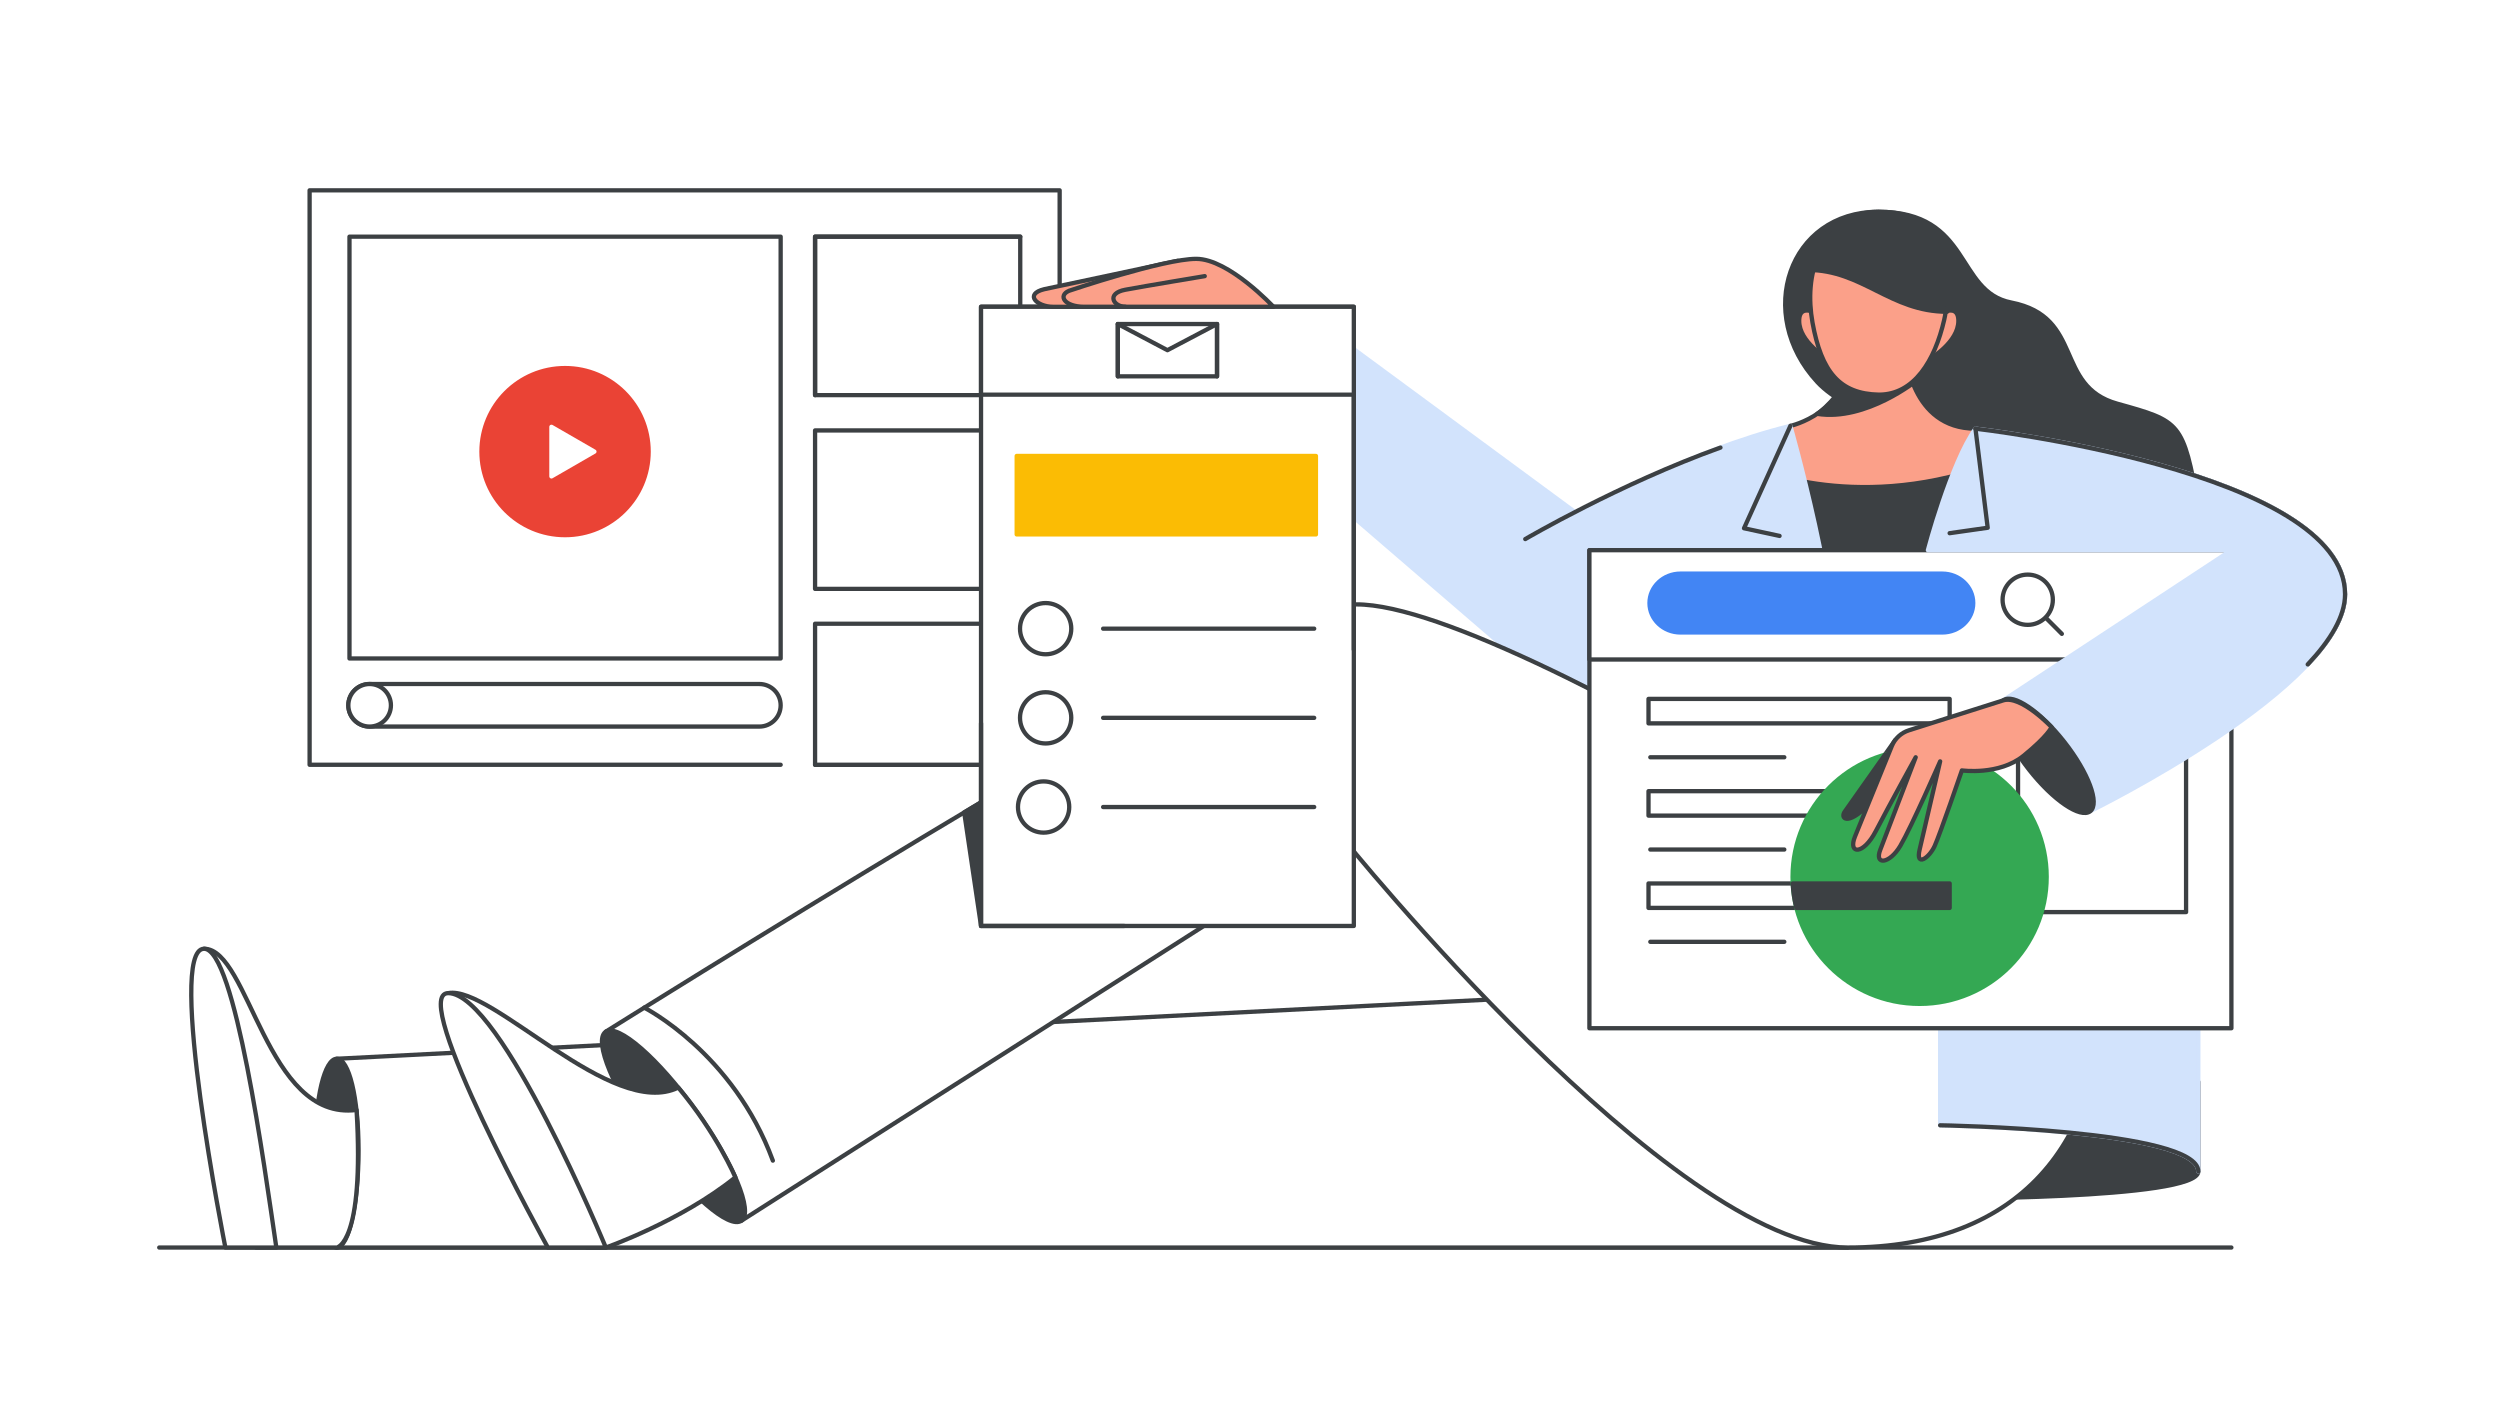 <svg width="581" height="327" viewBox="0 0 581 327" fill="none" xmlns="http://www.w3.org/2000/svg">
<rect x="0" y="0" width="581" height="327" fill="#333333" stroke="none"/>
<g clip-path="url(#clip0_1741_29276)">
<rect width="581" height="327" fill="white"/>
<path d="M37.008 289.927H518.571" stroke="#3C4043" stroke-miterlimit="10" stroke-linecap="round" stroke-linejoin="round"/>
<path d="M510.886 272.252C510.886 278.88 448.047 278.564 448.047 278.564V251.421H510.886V272.252Z" fill="#3C4043" stroke="#3C4043" stroke-miterlimit="10" stroke-linecap="round" stroke-linejoin="round"/>
<path d="M189.422 177.734H246.262V44.234H71.953V177.734H181.424" fill="white"/>
<path d="M189.422 177.734H246.262V44.234H71.953V177.734H181.424" stroke="#3C4043" stroke-miterlimit="10" stroke-linecap="round" stroke-linejoin="round"/>
<path d="M181.424 153.031H161.638H131.19H81.219V55.003H181.424V153.031Z" fill="white" stroke="#3C4043" stroke-miterlimit="10" stroke-linecap="round" stroke-linejoin="round"/>
<path d="M176.476 168.856H85.901C83.17 168.856 80.953 166.643 80.953 163.91C80.953 161.18 83.167 158.964 85.901 158.964H176.476C179.207 158.964 181.424 161.177 181.424 163.91C181.424 166.64 179.21 168.856 176.476 168.856Z" fill="white" stroke="#3C4043" stroke-miterlimit="10" stroke-linecap="round" stroke-linejoin="round"/>
<path d="M237.104 55.003H189.422V91.826H237.104V55.003Z" fill="white" stroke="#3C4043" stroke-miterlimit="10" stroke-linecap="round" stroke-linejoin="round"/>
<path d="M237.104 100.032H189.422V136.855H237.104V100.032Z" fill="white" stroke="#3C4043" stroke-miterlimit="10" stroke-linecap="round" stroke-linejoin="round"/>
<path d="M237.104 144.954H189.422V177.734H237.104V144.954Z" fill="white" stroke="#3C4043" stroke-miterlimit="10" stroke-linecap="round" stroke-linejoin="round"/>
<path d="M131.319 124.363C142.044 124.363 150.739 115.673 150.739 104.953C150.739 94.233 142.044 85.543 131.319 85.543C120.593 85.543 111.898 94.233 111.898 104.953C111.898 115.673 120.593 124.363 131.319 124.363Z" fill="#EA4335" stroke="#EA4335" stroke-miterlimit="10" stroke-linecap="round" stroke-linejoin="round"/>
<path d="M138.135 104.953L128.156 99.196V110.713L138.135 104.953Z" fill="white" stroke="white" stroke-miterlimit="10" stroke-linecap="round" stroke-linejoin="round"/>
<path d="M85.901 168.856C88.634 168.856 90.85 166.642 90.85 163.91C90.85 161.179 88.634 158.964 85.901 158.964C83.168 158.964 80.953 161.179 80.953 163.91C80.953 166.642 83.168 168.856 85.901 168.856Z" fill="white" stroke="#3C4043" stroke-miterlimit="10" stroke-linecap="round" stroke-linejoin="round"/>
<path d="M189.422 91.826V55.003H237.104" stroke="#3C4043" stroke-miterlimit="10" stroke-linecap="round" stroke-linejoin="round"/>
<path d="M369.379 238.958L362.242 156.56C362.242 156.56 366.812 158.419 369.379 159.785V238.958Z" fill="#3C4043" stroke="#3C4043" stroke-miterlimit="10" stroke-linecap="round" stroke-linejoin="round"/>
<path d="M436.533 49.215C415.698 49.215 407.724 72.975 422.329 88.771C436.479 104.079 496.114 110.022 510.889 117.596C507.352 98.028 506.781 97.924 492.056 93.821C477.331 89.718 484.405 73.621 467.4 70.308C454.38 67.773 458.236 49.215 436.533 49.215Z" fill="#3C4043" stroke="#3C4043" stroke-miterlimit="10" stroke-linecap="round" stroke-linejoin="round"/>
<path d="M416.081 98.978C416.081 98.978 429.416 96.138 430.468 82.039H442.887C442.887 82.039 443.974 99.619 459.096 99.619L468.989 127.867L396.992 120.125L416.081 98.978Z" fill="#FBA089" stroke="#3C4043" stroke-miterlimit="10" stroke-linecap="round" stroke-linejoin="round"/>
<path d="M406.889 108.342C406.889 108.342 430.045 119.285 461.623 108.342V139.061H403.52L406.889 108.342Z" fill="#3C4043" stroke="#3C4043" stroke-miterlimit="10" stroke-linecap="round" stroke-linejoin="round"/>
<path d="M416.082 98.978C416.082 98.978 427.523 138.746 427.523 163.364H364.683L293.949 102.45L306.265 74.991L366.262 119.178C366.262 119.178 392.715 104.659 416.082 98.978Z" fill="#D2E3FC" stroke="#D2E3FC" stroke-miterlimit="10" stroke-linecap="round" stroke-linejoin="round"/>
<path d="M413.566 124.546L405.309 122.766L416.083 98.978" stroke="#3C4043" stroke-miterlimit="10" stroke-linecap="round" stroke-linejoin="round"/>
<path d="M445.603 88.326C445.603 88.326 433.654 98.003 422.324 96.176C422.324 96.176 428.258 92.139 429.413 86.038L445.603 88.326Z" fill="#3C4043" stroke="#3C4043" stroke-miterlimit="10" stroke-linecap="round" stroke-linejoin="round"/>
<path d="M448.602 83.333C448.602 83.333 455.129 79.517 455.129 74.572C455.129 69.626 449.337 73.795 449.337 73.795L448.602 83.333Z" fill="#FBA089" stroke="#3C4043" stroke-miterlimit="10" stroke-linecap="round" stroke-linejoin="round"/>
<path d="M424.656 83.333C424.656 83.333 418.129 79.517 418.129 74.572C418.129 69.626 423.92 73.795 423.92 73.795L424.656 83.333Z" fill="#FBA089" stroke="#3C4043" stroke-miterlimit="10" stroke-linecap="round" stroke-linejoin="round"/>
<path d="M436.674 91.719C444.834 91.719 449.64 83.828 451.825 74.36C454.01 64.891 450.369 51.32 436.09 51.32C422.394 51.32 419.265 64.112 421.229 74.991C423.279 86.325 427.466 91.558 436.674 91.719Z" fill="#FBA089" stroke="#3C4043" stroke-miterlimit="10" stroke-linecap="round" stroke-linejoin="round"/>
<path d="M420.145 62.736C432.788 62.736 439.344 72.45 452.499 72.45C452.499 72.45 458.805 49.218 436.533 49.218C423.103 49.215 420.145 62.736 420.145 62.736Z" fill="#3C4043" stroke="#3C4043" stroke-miterlimit="10" stroke-linecap="round" stroke-linejoin="round"/>
<path d="M465.531 162.771L518.572 127.867" stroke="#3C4043" stroke-miterlimit="10" stroke-linecap="round" stroke-linejoin="round"/>
<path d="M459.102 99.622C459.102 99.622 544.993 109.387 544.993 138.115C544.993 143.272 541.548 148.874 536.318 154.407" stroke="#3C4043" stroke-miterlimit="10" stroke-linecap="round" stroke-linejoin="round"/>
<path d="M399.834 104.016C376.369 112.443 354.473 125.279 354.473 125.279" stroke="#3C4043" stroke-miterlimit="10" stroke-linecap="round" stroke-linejoin="round"/>
<path d="M410.695 228.978L429.418 289.927H78.273V246.056L336.686 232.781L410.695 228.978Z" fill="white" stroke="#3C4043" stroke-miterlimit="10" stroke-linecap="round" stroke-linejoin="round"/>
<path d="M140.797 239.744L172.318 283.69C172.318 283.69 281.002 214.494 311.948 194.61C311.948 194.61 388.682 289.927 429.417 289.927C470.152 289.927 488.467 264.677 488.467 230.906C488.467 230.906 338.631 131.08 310.369 141.18C282.107 151.279 140.797 239.744 140.797 239.744Z" fill="white" stroke="#3C4043" stroke-miterlimit="10" stroke-linecap="round" stroke-linejoin="round"/>
<path d="M172.314 283.689C175.164 281.638 170.403 270.155 161.679 258.041C152.954 245.927 143.571 237.769 140.72 239.82C137.87 241.871 142.631 253.354 151.355 265.468C160.08 277.582 169.463 285.74 172.314 283.689Z" fill="#3C4043" stroke="#3C4043" stroke-miterlimit="10" stroke-linecap="round" stroke-linejoin="round"/>
<path d="M83.324 267.36C83.324 279.824 81.063 289.927 78.271 289.927C75.48 289.927 73.219 279.824 73.219 267.36C73.219 254.897 75.48 246.056 78.271 246.056C81.059 246.056 83.324 254.897 83.324 267.36Z" fill="#3C4043" stroke="#3C4043" stroke-miterlimit="10" stroke-linecap="round" stroke-linejoin="round"/>
<path d="M82.863 257.949C61.835 260.679 57.955 220.491 47.43 220.491L59.533 289.927H78.269C78.272 289.927 84.717 289.094 82.863 257.949Z" fill="white" stroke="#3C4043" stroke-miterlimit="10" stroke-linecap="round" stroke-linejoin="round"/>
<path d="M47.431 220.491C54.589 220.491 61.379 270.674 64.221 289.927H52.379C52.379 289.927 38.535 220.491 47.431 220.491Z" fill="white" stroke="#3C4043" stroke-miterlimit="10" stroke-linecap="round" stroke-linejoin="round"/>
<path d="M149.723 234.179C149.723 234.179 170.434 244.686 179.611 269.727Z" fill="white"/>
<path d="M149.723 234.179C149.723 234.179 170.434 244.686 179.611 269.727" stroke="#3C4043" stroke-miterlimit="10" stroke-linecap="round" stroke-linejoin="round"/>
<path d="M157.632 252.747C142.292 260.341 114.273 228.908 104.168 230.802L136.377 289.927H140.798C140.798 289.927 158.27 283.807 170.901 273.609C170.901 273.609 166.534 263.336 157.632 252.747Z" fill="white" stroke="#3C4043" stroke-miterlimit="10" stroke-linecap="round" stroke-linejoin="round"/>
<path d="M104.167 230.802C116.378 230.802 140.797 289.927 140.797 289.927H127.323C127.323 289.927 94.693 230.802 104.167 230.802Z" fill="white" stroke="#3C4043" stroke-miterlimit="10" stroke-linecap="round" stroke-linejoin="round"/>
<path d="M227.994 215.195L224.078 188.794L227.994 186.455V215.195Z" fill="#3C4043" stroke="#3C4043" stroke-miterlimit="10" stroke-linecap="round" stroke-linejoin="round"/>
<path d="M450.891 224.594V261.521C450.891 261.521 510.888 262.468 510.888 272.252V200.922L450.891 224.594Z" fill="#D2E3FC" stroke="#D2E3FC" stroke-miterlimit="10" stroke-linecap="round" stroke-linejoin="round"/>
<path d="M450.891 261.521C450.891 261.521 510.888 262.468 510.888 272.252" stroke="#3C4043" stroke-miterlimit="10" stroke-linecap="round" stroke-linejoin="round"/>
<path d="M518.577 127.867H369.379V238.958H518.577V127.867Z" fill="white" stroke="#3C4043" stroke-miterlimit="10" stroke-linecap="round" stroke-linejoin="round"/>
<path d="M518.577 127.867H369.379V153.264H518.577V127.867Z" fill="white" stroke="#3C4043" stroke-miterlimit="10" stroke-linecap="round" stroke-linejoin="round"/>
<path d="M451.379 146.986H390.541C386.564 146.986 383.34 143.924 383.34 140.149C383.34 136.374 386.564 133.312 390.541 133.312H451.379C455.356 133.312 458.58 136.374 458.58 140.149C458.58 143.924 455.356 146.986 451.379 146.986Z" fill="#4285F4" stroke="#4285F4" stroke-miterlimit="10" stroke-linecap="round" stroke-linejoin="round"/>
<path d="M470.41 138.55L479.17 147.305" stroke="#3C4043" stroke-miterlimit="10" stroke-linecap="round" stroke-linejoin="round"/>
<path d="M471.24 145.216C474.467 145.216 477.082 142.602 477.082 139.377C477.082 136.152 474.467 133.538 471.24 133.538C468.014 133.538 465.398 136.152 465.398 139.377C465.398 142.602 468.014 145.216 471.24 145.216Z" fill="white" stroke="#3C4043" stroke-miterlimit="10" stroke-linecap="round" stroke-linejoin="round"/>
<path d="M453.099 162.427H383.113V168.108H453.099V162.427Z" fill="white" stroke="#3C4043" stroke-miterlimit="10" stroke-linecap="round" stroke-linejoin="round"/>
<path d="M383.535 175.989H414.671" stroke="#3C4043" stroke-miterlimit="10" stroke-linecap="round" stroke-linejoin="round"/>
<path d="M453.099 183.87H383.113V189.551H453.099V183.87Z" fill="white" stroke="#3C4043" stroke-miterlimit="10" stroke-linecap="round" stroke-linejoin="round"/>
<path d="M383.535 197.432H414.671" stroke="#3C4043" stroke-miterlimit="10" stroke-linecap="round" stroke-linejoin="round"/>
<path d="M453.099 205.316H383.113V210.997H453.099V205.316Z" fill="white" stroke="#3C4043" stroke-miterlimit="10" stroke-linecap="round" stroke-linejoin="round"/>
<path d="M383.535 218.878H414.671" stroke="#3C4043" stroke-miterlimit="10" stroke-linecap="round" stroke-linejoin="round"/>
<path d="M508.044 162.427H468.992V211.972H508.044V162.427Z" fill="white" stroke="#3C4043" stroke-miterlimit="10" stroke-linecap="round" stroke-linejoin="round"/>
<path d="M448.047 127.867C448.047 127.867 453.415 107.522 459.099 99.619C459.099 99.619 544.99 109.384 544.99 138.112C544.99 159.495 485.76 188.519 485.76 188.519L465.531 162.765L518.573 127.864H448.047V127.867Z" fill="#D2E3FC" stroke="#D2E3FC" stroke-miterlimit="10" stroke-linecap="round" stroke-linejoin="round"/>
<path d="M485.776 188.533C488.043 186.754 485.353 179.546 479.767 172.434C474.181 165.322 467.815 160.999 465.547 162.778C463.28 164.557 465.97 171.765 471.556 178.877C477.142 185.989 483.508 190.312 485.776 188.533Z" fill="#3C4043" stroke="#3C4043" stroke-miterlimit="10" stroke-linecap="round" stroke-linejoin="round"/>
<path d="M459.097 99.622L461.939 122.649L453.098 123.912" stroke="#3C4043" stroke-miterlimit="10" stroke-linecap="round" stroke-linejoin="round"/>
<path d="M459.098 99.622C459.098 99.622 544.989 109.387 544.989 138.115C544.989 143.272 541.544 148.874 536.315 154.407" stroke="#3C4043" stroke-miterlimit="10" stroke-linecap="round" stroke-linejoin="round"/>
<path d="M438.059 175.389L440.449 171.99L446.117 174.275L438.059 175.389Z" fill="#3C4043" stroke="#3C4043" stroke-miterlimit="10" stroke-linecap="round" stroke-linejoin="round"/>
<path d="M446.119 233.298C462.425 233.298 475.644 220.086 475.644 203.788C475.644 187.49 462.425 174.278 446.119 174.278C429.813 174.278 416.594 187.49 416.594 203.788C416.594 220.086 429.813 233.298 446.119 233.298Z" fill="#34A853" stroke="#34A853" stroke-miterlimit="10" stroke-linecap="round" stroke-linejoin="round"/>
<path d="M438.061 175.389L428.787 188.522C427.523 190.191 429.361 191.984 434.035 187.196C438.891 182.225 446.123 174.275 446.123 174.275C443.325 174.275 440.622 174.663 438.061 175.389Z" fill="#3C4043" stroke="#3C4043" stroke-miterlimit="10" stroke-linecap="round" stroke-linejoin="round"/>
<path d="M465.533 162.771L443.637 169.721C441.831 170.295 440.372 171.639 439.658 173.394L431.104 194.402C429.421 198.558 432.998 198.82 435.945 193.139C438.891 187.458 445.206 175.992 445.206 175.992L436.996 197.438C435.522 201.137 439.102 200.856 441.629 196.58C444.155 192.3 450.89 176.942 450.89 176.942L446.122 197.441C445.127 201.639 448.364 199.385 449.627 196.583C450.89 193.777 455.943 179.047 455.943 179.047C455.943 179.047 464.573 180.256 470.257 175.654C475.941 171.052 476.784 168.985 476.784 168.985C476.784 168.985 469.648 161.464 465.533 162.771Z" fill="#FBA089" stroke="#3C4043" stroke-miterlimit="10" stroke-linecap="round" stroke-linejoin="round"/>
<path d="M417.482 210.997H453.099V205.316H416.633C416.731 207.266 417.021 209.163 417.482 210.997Z" fill="#3C4043" stroke="#3C4043" stroke-miterlimit="10" stroke-linecap="round" stroke-linejoin="round"/>
<path d="M227.992 215.194H314.629V71.295H227.992V215.194Z" fill="white" stroke="#3C4043" stroke-miterlimit="10" stroke-linecap="round" stroke-linejoin="round"/>
<path d="M314.629 71.295H227.992V91.719H314.629V71.295Z" fill="white" stroke="#3C4043" stroke-miterlimit="10" stroke-linecap="round" stroke-linejoin="round"/>
<path d="M305.821 105.966H236.281V124.197H305.821V105.966Z" fill="#FBBC04" stroke="#FBBC04" stroke-miterlimit="10" stroke-linecap="round" stroke-linejoin="round"/>
<path d="M282.837 75.307H259.785V87.458H282.837V75.307Z" fill="white" stroke="#3C4043" stroke-miterlimit="10" stroke-linecap="round" stroke-linejoin="round"/>
<path d="M259.785 75.307L271.311 81.383L282.837 75.307" stroke="#3C4043" stroke-miterlimit="10" stroke-linecap="round" stroke-linejoin="round"/>
<path d="M282.836 87.458V75.307" stroke="#3C4043" stroke-miterlimit="10" stroke-linecap="round" stroke-linejoin="round"/>
<path d="M259.785 75.307V87.458" stroke="#3C4043" stroke-miterlimit="10" stroke-linecap="round" stroke-linejoin="round"/>
<path d="M242.534 193.504C245.823 193.504 248.489 190.839 248.489 187.551C248.489 184.264 245.823 181.599 242.534 181.599C239.245 181.599 236.578 184.264 236.578 187.551C236.578 190.839 239.245 193.504 242.534 193.504Z" stroke="#3C4043" stroke-miterlimit="10" stroke-linecap="round" stroke-linejoin="round"/>
<path d="M256.367 187.551H305.417" stroke="#3C4043" stroke-miterlimit="10" stroke-linecap="round" stroke-linejoin="round"/>
<path d="M243.006 152.054C246.295 152.054 248.962 149.389 248.962 146.101C248.962 142.814 246.295 140.149 243.006 140.149C239.717 140.149 237.051 142.814 237.051 146.101C237.051 149.389 239.717 152.054 243.006 152.054Z" stroke="#3C4043" stroke-miterlimit="10" stroke-linecap="round" stroke-linejoin="round"/>
<path d="M243.006 172.781C246.295 172.781 248.962 170.116 248.962 166.828C248.962 163.541 246.295 160.875 243.006 160.875C239.717 160.875 237.051 163.541 237.051 166.828C237.051 170.116 239.717 172.781 243.006 172.781Z" stroke="#3C4043" stroke-miterlimit="10" stroke-linecap="round" stroke-linejoin="round"/>
<path d="M256.367 146.102H305.417" stroke="#3C4043" stroke-miterlimit="10" stroke-linecap="round" stroke-linejoin="round"/>
<path d="M256.367 166.828H305.417" stroke="#3C4043" stroke-miterlimit="10" stroke-linecap="round" stroke-linejoin="round"/>
<path d="M227.992 168.108V215.195H261.303" stroke="#3C4043" stroke-miterlimit="10" stroke-linecap="round" stroke-linejoin="round"/>
<path d="M314.629 91.719V150.97" stroke="#3C4043" stroke-miterlimit="10" stroke-linecap="round" stroke-linejoin="round"/>
<path d="M273.725 60.612L242.687 67.208C237.95 68.367 241.004 71.299 244.686 71.299H266.474" fill="#FBA089"/>
<path d="M273.725 60.612L242.687 67.208C237.95 68.367 241.004 71.299 244.686 71.299H266.474" stroke="#3C4043" stroke-miterlimit="10" stroke-linecap="round" stroke-linejoin="round"/>
<path d="M295.945 71.295C295.945 71.295 285.6 60.157 277.999 60.157C270.401 60.157 248.417 67.59 248.417 67.59C245.831 68.72 247.378 71.295 251.973 71.295C256.7 71.295 295.945 71.295 295.945 71.295Z" fill="#FBA089" stroke="#3C4043" stroke-miterlimit="10" stroke-linecap="round" stroke-linejoin="round"/>
<path d="M261.535 71.295C258.768 71.295 256.991 68.189 261.535 67.334C266.079 66.479 279.979 64.175 279.979 64.175" stroke="#3C4043" stroke-miterlimit="10" stroke-linecap="round" stroke-linejoin="round"/>
</g>
<defs>
<clipPath id="clip0_1741_29276">
<rect width="581" height="327" fill="white"/>
</clipPath>
</defs>
</svg>
